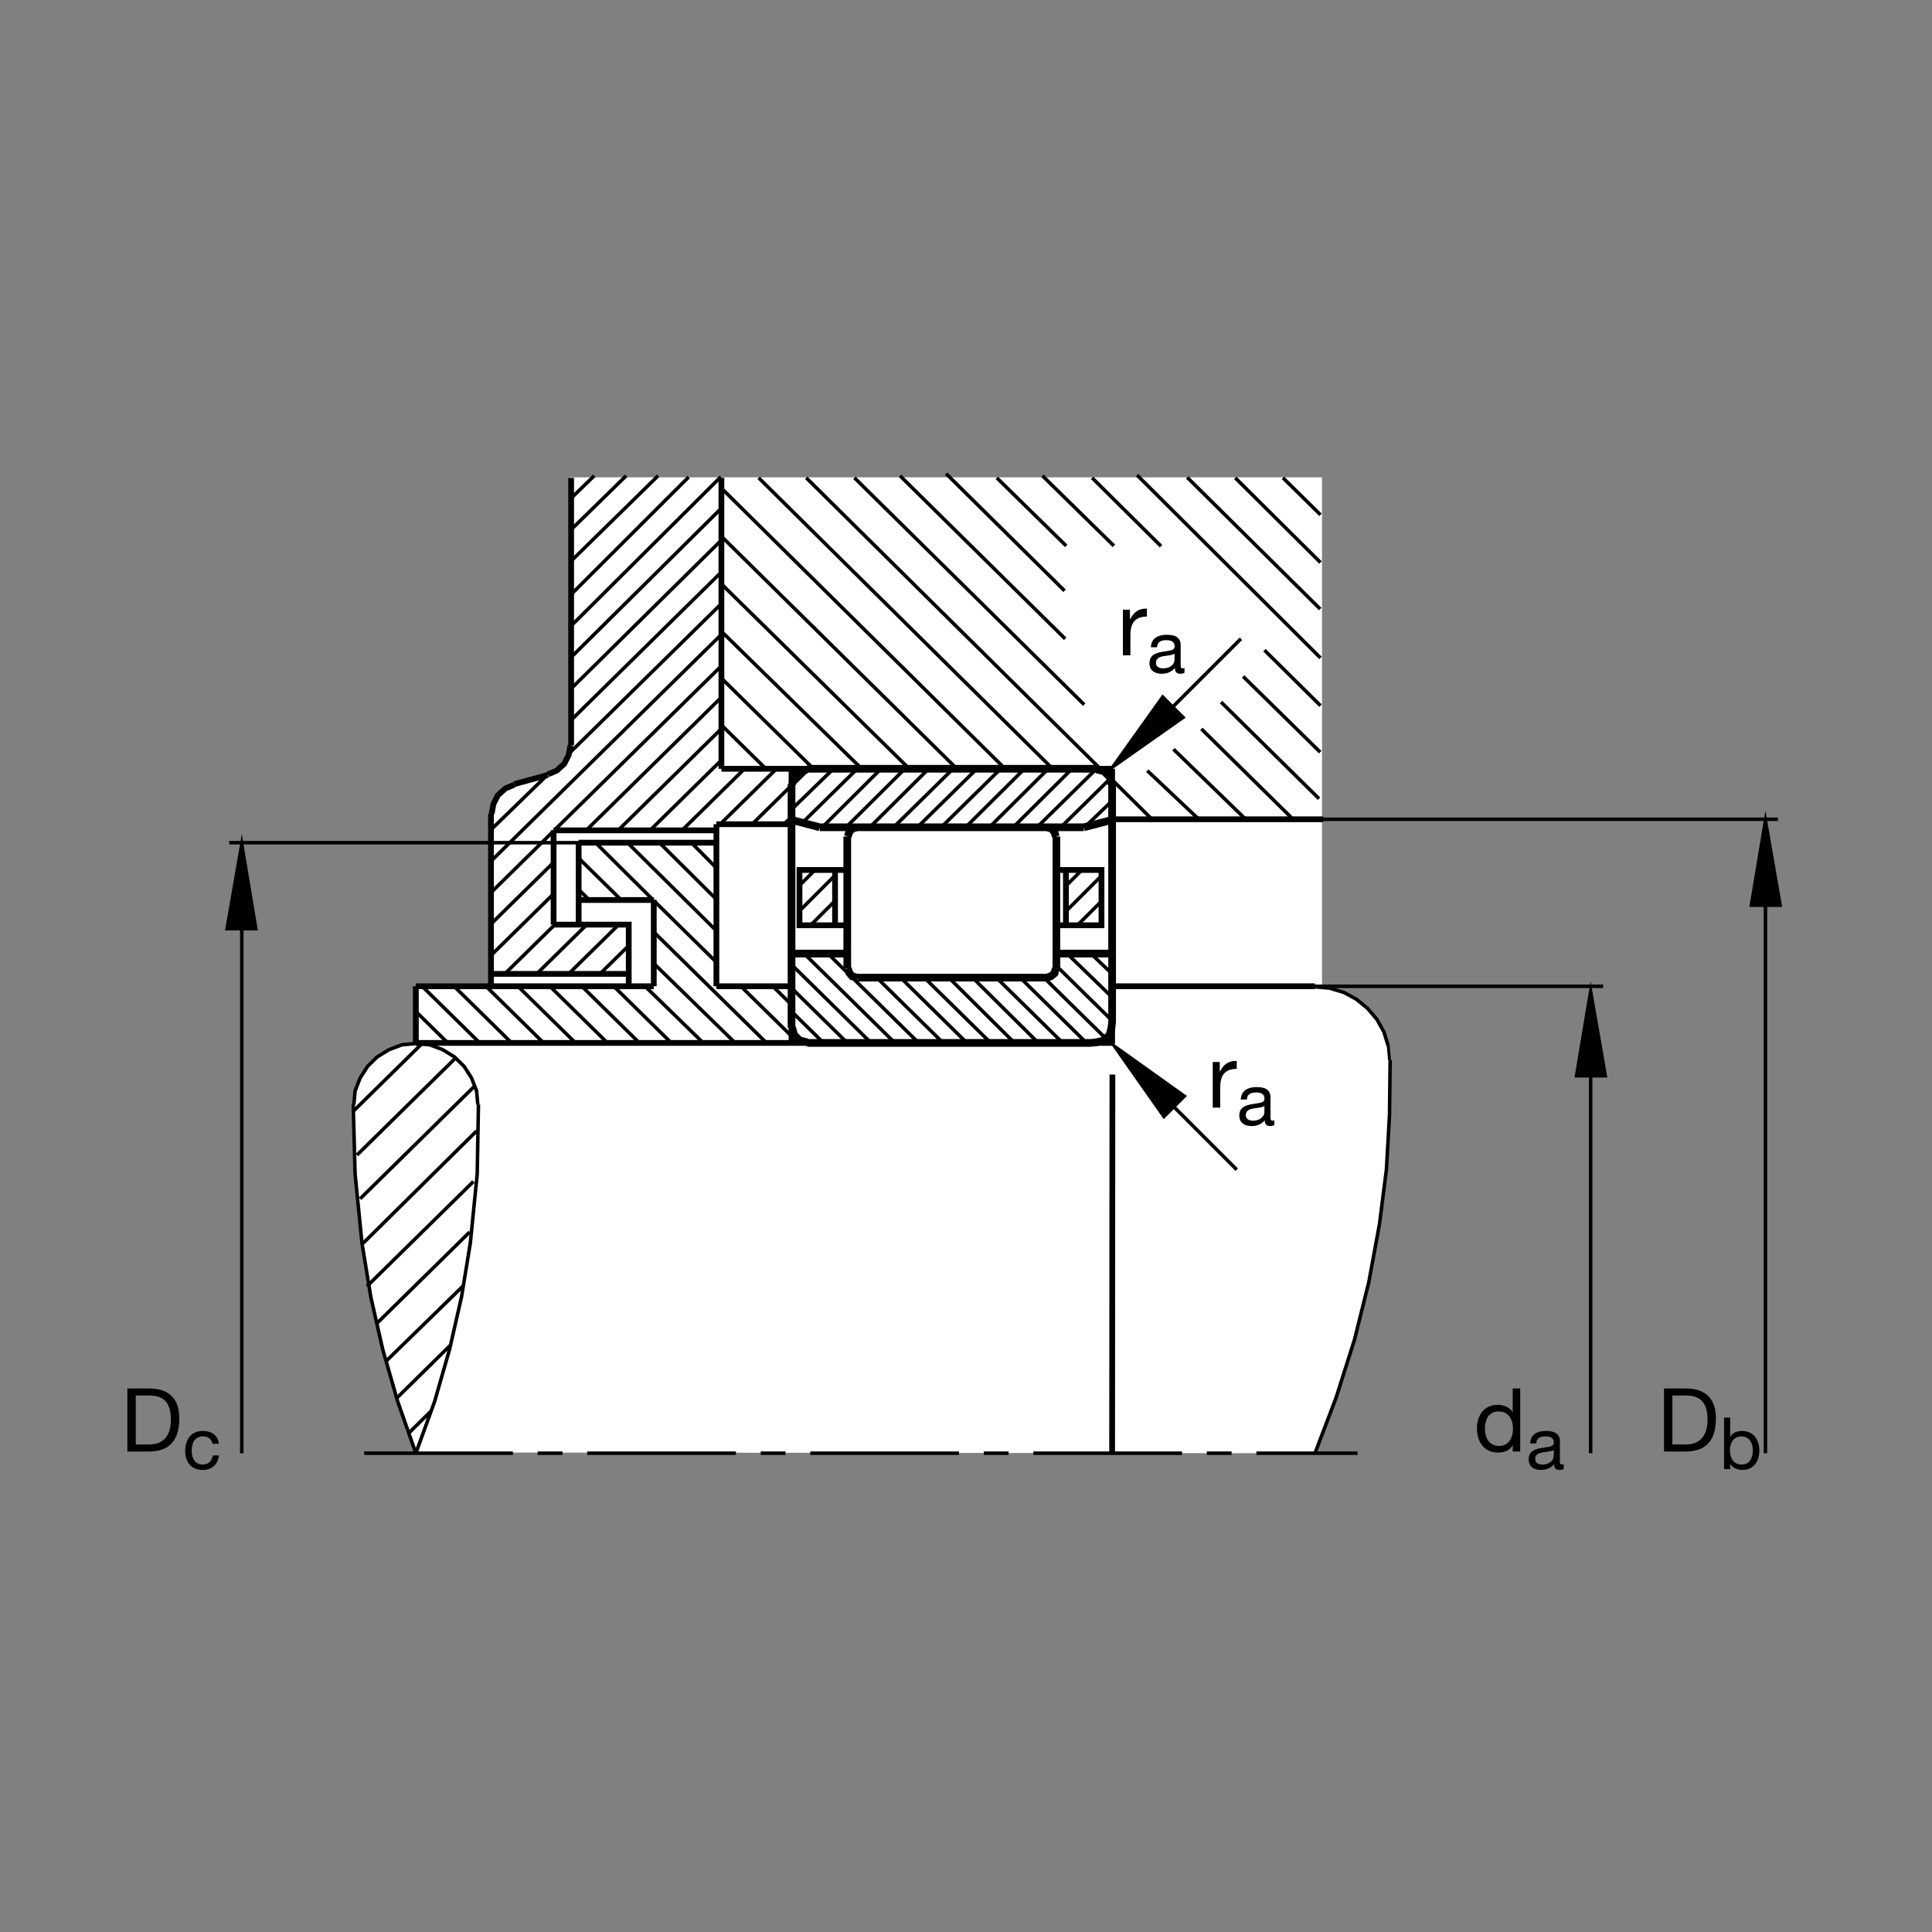 <?xml version="1.0" encoding="utf-8"?>
<!-- Generator: Adobe Illustrator 22.1.0, SVG Export Plug-In . SVG Version: 6.00 Build 0)  -->
<svg version="1.1" id="Ebene_1" xmlns="http://www.w3.org/2000/svg" xmlns:xlink="http://www.w3.org/1999/xlink" x="0px" y="0px"
	 viewBox="0 0 779.529 779.526" style="enable-background:new 0 0 779.529 779.526;" xml:space="preserve">
<rect x="0" y="0" width="779.529" height="779.526" fill="#808080" stroke="none"/>
<style type="text/css">
	.st0{fill:none;}
	.st1{fill:#FFFFFF;}
	.st2{fill:none;stroke:#000000;stroke-width:1.165;stroke-miterlimit:10;}
	.st3{fill:none;stroke:#000000;stroke-width:1.417;stroke-miterlimit:10;}
	.st4{fill:none;stroke:#000000;stroke-width:1.417;stroke-miterlimit:10;stroke-dasharray:60,10,10,10;}
	.st5{fill:none;stroke:#000000;stroke-width:2.329;stroke-miterlimit:10;}
	.st6{fill:none;stroke:#000000;stroke-width:3.107;stroke-miterlimit:10;}
	.st7{stroke:#000000;stroke-width:1.165;stroke-miterlimit:10;}
	.st8{fill:none;stroke:#000000;stroke-width:2.33;stroke-miterlimit:3.864;}
	.st9{fill:none;stroke:#000000;stroke-width:1.417;stroke-miterlimit:3.864;}
</style>
<g>
	<polygon class="st0" points="0,0 779.529,0 779.529,779.526 0,779.526 0,0 	"/>
	<polygon class="st1" points="229.665,192.605 533.415,192.605 533.415,398.559 539.04,399.477 545.32,401.665 550.247,405.434 
		554.582,410.415 558.415,416.665 559.905,423.53 561.286,431.684 560.042,447.417 559.802,462.954 558.289,482.329 
		554.563,506.792 549.905,528.286 531.228,586.352 167.632,586.04 161.602,568.882 156.875,553.276 152.275,535.318 
		148.457,516.225 145.427,495.737 143.108,471.694 142.949,457.261 142.464,447.134 143.113,441.04 144.929,435.757 
		147.998,430.572 151.904,426.977 157.097,423.54 163.054,421.509 167.74,421.197 167.732,397.934 198.108,398.091 198.042,328.552 
		199.109,324.402 200.882,320.887 203.862,318.105 207.49,316.501 220.901,312.688 224.743,310.852 227.676,308.154 229.551,304.68 
		230.415,300.786 229.665,192.605 	"/>
	<path class="st2" d="M289.052,334.046l-1.01,0.993 M560.642,427.759l-0.503-5.723"/>
	<polyline class="st3" points="560.139,422.036 558.372,416.323 555.589,411.352 551.799,406.88 547.253,403.149 542.199,400.415 
		536.389,398.677 530.578,398.179 	"/>
	<line class="st4" x1="146.934" y1="586.343" x2="547.757" y2="586.343"/>
	<path class="st3" d="M530.578,586.343l8.589-22.617l7.329-23.115l5.81-23.369l4.292-23.37l2.784-21.875l1.259-22.119l0.254-22.119
		 M193.049,445.649l-0.506,28.096l-2.781,27.832l-3.535,21.631l-4.8,21.123l-6.064,21.133l-7.581,20.879 M167.783,586.343
		l-7.326-20.879l-6.062-21.133l-4.8-21.123l-3.538-21.631l-2.778-27.832l-0.759-28.096 M142.771,445.649l0.508-5.469l2.021-5.215
		l3.03-4.726l3.789-3.73l4.803-2.979l5.305-1.992l5.556-0.498 M167.783,421.04l5.56,0.498l5.305,1.992l4.8,2.979l3.792,3.73
		l3.029,4.726l2.021,5.215l0.506,5.469"/>
	<path class="st5" d="M167.783,420.796v-22.871 M167.783,397.925h96.004 M253.684,392.954H198.1 M198.1,397.925v-69.598
		 M198.354,328.327l0.757-3.977l1.77-3.479l3.029-2.737l3.538-1.49 M207.449,316.396l13.643-3.728 M221.092,312.419l3.537-1.492
		l3.032-2.734l1.768-3.481l0.759-3.975 M223.367,335.039v38.033 M223.367,373.072h30.317v24.853 M233.472,363.128h30.315
		 M319.37,310.181v22.373 M533.865,330.564h-85.142 M448.723,330.564v-20.383 M448.723,310.181H291.074 M291.074,310.181V192.798
		 M223.367,335.039h65.686 M233.472,340.01v33.062 M289.052,332.554v65.371 M263.787,397.925v-34.797 M289.052,397.925h30.318
		 M319.37,397.925v22.871 M289.052,340.01h-55.581 M230.439,300.737V192.798 M289.052,332.554h30.318 M448.723,397.925h81.855"/>
	<path class="st6" d="M325.686,420.542l-3.032-0.742l-2.276-2.237l-0.757-2.978 M319.37,414.585v-29.832 M342.107,337.525
		l0.505-1.741l1.264-1.492l2.019-0.496 M330.74,333.796h106.616 M437.356,333.796l11.367-2.983 M425.984,337.525l-0.503-1.741
		l-1.264-1.492l-2.022-0.496 M425.984,390.718l-0.503,1.992l-1.518,1.241l-1.768,0.498 M345.896,394.448l-2.019-0.498l-1.264-1.492
		l-0.505-1.741 M341.855,390.718v-53.193 M330.74,333.796l-11.37-2.983 M345.896,333.796h76.299 M426.238,337.525v53.193
		 M422.195,394.448h-76.299 M319.37,384.753v-53.94 M342.107,390.718l0.505,1.741l1.264,1.492l2.019,0.498 M422.195,394.448
		l1.768-0.498l1.518-1.241l0.503-1.992 M448.723,384.753v-53.94 M448.469,316.396l-0.757-2.983 M447.712,313.413l-2.276-2.236
		l-3.032-0.747 M422.195,394.448h-76.299 M319.37,330.813v-14.417 M319.622,316.396l0.757-2.983l2.276-2.236l3.032-0.747
		 M319.37,384.753h22.486v5.965 M426.238,384.753v5.965 M448.723,384.753h-22.485 M448.723,330.813v-14.417 M442.405,310.181
		H325.686"/>
	<polyline class="st5" points="167.783,420.796 448.723,420.796 448.723,421.167 448.782,397.925 	"/>
	<polyline class="st6" points="448.723,384.753 448.723,412.27 448.469,414.585 447.712,417.563 445.437,419.8 442.405,420.542 
		440.042,420.796 325.686,420.796 	"/>
	<line class="st5" x1="448.84" y1="433.559" x2="448.723" y2="586.343"/>
	<line class="st3" x1="510.368" y1="397.944" x2="646.844" y2="397.944"/>
	<polygon class="st7" points="641.794,399.389 635.979,434.184 647.854,434.184 641.794,399.389 641.794,399.389 	"/>
	<path class="st3" d="M641.794,413.647v172.695 M97.549,586.343V362.212"/>
	<polygon class="st7" points="97.549,340.01 91.487,374.809 103.359,374.809 97.549,340.01 97.549,340.01 	"/>
	<line class="st3" x1="92.497" y1="340.01" x2="289.052" y2="340.01"/>
	<polygon class="st7" points="469.627,450.669 478.025,442.27 449.309,421.772 469.627,450.669 	"/>
	<line class="st3" x1="467.717" y1="440.659" x2="499.002" y2="471.948"/>
	<polygon class="st7" points="477.517,289.468 469.123,281.072 448.62,309.79 477.517,289.468 	"/>
	<path class="st3" d="M468.117,290.293l32.568-32.569 M530.495,330.564H717.38"/>
	<polygon class="st7" points="712.327,330.564 706.516,365.366 718.391,365.366 712.327,330.564 712.327,330.564 	"/>
	<line class="st3" x1="712.327" y1="360.227" x2="712.327" y2="586.343"/>
	<g>
		<path d="M671.395,560.22h8.729c7.839,0,12.221,3.919,12.221,12.114c0,8.516-3.741,13.325-12.221,13.325h-8.729V560.22z
			 M674.779,582.809h5.629c2.316,0,8.551-0.641,8.551-10.012c0-6.057-2.245-9.727-8.48-9.727h-5.701V582.809z"/>
	</g>
	<g>
		<path d="M695.622,571.995h2.471v7.761h0.058c0.814-1.657,2.732-2.384,4.796-2.384c4.622,0,6.918,3.662,6.918,7.906
			c0,4.244-2.268,7.819-6.86,7.819c-1.541,0-3.75-0.581-4.854-2.354h-0.058v2.006h-2.471V571.995z M702.598,579.552
			c-3.314,0-4.593,2.849-4.593,5.668c0,2.965,1.337,5.697,4.738,5.697c3.372,0,4.505-2.878,4.505-5.814
			C707.249,582.285,705.796,579.552,702.598,579.552z"/>
	</g>
	<g>
		<path d="M613.382,585.659h-3.029v-2.494h-0.071c-0.998,2.031-3.349,2.922-5.879,2.922c-5.665,0-8.48-4.489-8.48-9.691
			s2.779-9.584,8.409-9.584c1.888,0,4.596,0.713,5.95,2.886h0.071v-9.477h3.029V585.659z M604.831,583.415
			c4.062,0,5.629-3.492,5.629-6.948c0-3.634-1.639-6.983-5.808-6.983c-4.133,0-5.522,3.527-5.522,7.126
			C599.13,580.066,600.912,583.415,604.831,583.415z"/>
	</g>
	<g>
		<path d="M630.923,592.691c-0.436,0.262-0.988,0.407-1.773,0.407c-1.279,0-2.093-0.698-2.093-2.325
			c-1.366,1.599-3.197,2.325-5.29,2.325c-2.732,0-4.971-1.221-4.971-4.215c0-3.401,2.529-4.128,5.087-4.622
			c2.732-0.523,5.058-0.349,5.058-2.209c0-2.151-1.773-2.5-3.343-2.5c-2.093,0-3.634,0.64-3.75,2.849h-2.471
			c0.145-3.721,3.023-5.029,6.366-5.029c2.703,0,5.639,0.61,5.639,4.128v7.732c0,1.163,0,1.686,0.785,1.686
			c0.204,0,0.436-0.029,0.756-0.145V592.691z M626.912,584.988c-0.959,0.698-2.82,0.727-4.476,1.017
			c-1.628,0.291-3.023,0.872-3.023,2.703c0,1.628,1.395,2.209,2.907,2.209c3.256,0,4.593-2.035,4.593-3.401V584.988z"/>
	</g>
	<g>
		<path d="M51.393,560.22h8.729c7.838,0,12.221,3.919,12.221,12.114c0,8.516-3.741,13.325-12.221,13.325h-8.729V560.22z
			 M54.777,582.809h5.629c2.316,0,8.551-0.641,8.551-10.012c0-6.057-2.245-9.727-8.48-9.727h-5.701V582.809z"/>
	</g>
	<g>
		<path d="M85.738,582.546c-0.378-1.889-1.686-2.994-3.721-2.994c-3.575,0-4.68,2.82-4.68,5.872c0,2.762,1.25,5.494,4.389,5.494
			c2.384,0,3.808-1.395,4.128-3.662h2.529c-0.552,3.662-2.849,5.843-6.627,5.843c-4.593,0-7.034-3.198-7.034-7.674
			c0-4.506,2.325-8.052,7.093-8.052c3.401,0,6.133,1.599,6.482,5.174H85.738z"/>
	</g>
	<g>
		<path d="M489.314,428.489h2.85v3.884h0.072c1.461-2.957,3.491-4.418,6.769-4.311v3.207c-4.881,0-6.663,2.779-6.663,7.447v8.195
			h-3.029V428.489z"/>
	</g>
	<g>
		<path d="M514.17,453.941c-0.436,0.262-0.988,0.407-1.773,0.407c-1.279,0-2.093-0.698-2.093-2.325
			c-1.366,1.599-3.198,2.325-5.291,2.325c-2.732,0-4.971-1.221-4.971-4.215c0-3.401,2.529-4.128,5.087-4.622
			c2.733-0.523,5.058-0.349,5.058-2.209c0-2.151-1.773-2.5-3.343-2.5c-2.093,0-3.633,0.639-3.75,2.849h-2.471
			c0.145-3.721,3.023-5.029,6.366-5.029c2.703,0,5.639,0.61,5.639,4.127v7.732c0,1.163,0,1.686,0.785,1.686
			c0.203,0,0.436-0.029,0.756-0.145V453.941z M510.159,446.238c-0.959,0.698-2.82,0.727-4.476,1.018
			c-1.628,0.291-3.023,0.872-3.023,2.703c0,1.628,1.395,2.209,2.907,2.209c3.256,0,4.593-2.035,4.593-3.401V446.238z"/>
	</g>
	<g>
		<path d="M453.07,245.994h2.85v3.884h0.071c1.461-2.957,3.492-4.418,6.77-4.311v3.206c-4.881,0-6.663,2.779-6.663,7.447v8.195
			h-3.028V245.994z"/>
	</g>
	<g>
		<path d="M477.92,271.443c-0.436,0.262-0.988,0.407-1.773,0.407c-1.279,0-2.093-0.698-2.093-2.325
			c-1.366,1.599-3.198,2.325-5.291,2.325c-2.732,0-4.971-1.221-4.971-4.215c0-3.401,2.529-4.128,5.087-4.622
			c2.733-0.523,5.058-0.349,5.058-2.209c0-2.151-1.773-2.5-3.343-2.5c-2.093,0-3.633,0.639-3.75,2.849h-2.471
			c0.145-3.721,3.023-5.029,6.366-5.029c2.703,0,5.639,0.61,5.639,4.127v7.732c0,1.163,0,1.686,0.785,1.686
			c0.203,0,0.436-0.029,0.756-0.145V271.443z M473.909,263.74c-0.959,0.698-2.82,0.727-4.476,1.018
			c-1.628,0.291-3.023,0.872-3.023,2.703c0,1.628,1.395,2.209,2.907,2.209c3.256,0,4.593-2.035,4.593-3.401V263.74z"/>
	</g>
	<path class="st3" d="M291.074,254.751l56.592,55.43 M366.867,310.181l-75.793-74.568 M291.323,216.658l94.744,93.523
		 M405.52,310.181L291.804,197.688 M306.092,192.773l118.627,117.407 M443.923,310.181l-118.63-117.407 M462.927,310.954
		l20.933,19.771 M502.19,330.159l-28.242-27.385 M492.678,283.279l39.526,38.987 M532.805,265.471l-73.994-73.76 M328.21,310.181
		l-37.136-36.538 M291.074,292.534l17.937,17.646 M223.618,335.039l67.456-66.37 M291.074,255.994L198.1,347.469 M198.1,360.144
		l25.266-24.856 M223.367,347.966L198.1,372.822 M198.1,385.498l25.266-24.856 M223.869,373.072l-20.21,19.882 M249.387,335.039
		l41.687-41.016 M291.074,306.702l-28.801,28.337 M275.156,335.039l25.264-24.858 M291.074,281.348l-54.57,53.691 M220.586,312.915
		L198.1,334.79 M230.188,303.469l60.886-59.905 M290.842,231.042l-60.403,59.502 M230.439,277.866l60.403-59.709 M290.842,205.273
		l-60.403,59.917 M230.439,252.512l60.403-60.124 M277.847,192.497l-47.407,47.339 M313.305,310.181l-22.736,22.373
		 M303.452,332.554l15.918-15.662 M191.785,437.944L145.3,483.686 M144.035,466.04l40.171-39.531 M170.562,420.796l-27.791,27.344
		 M191.025,476.723l-42.95,42.256 M152.373,533.647l37.139-36.543 M187.038,518.696l-31.382,30.625 M160.18,564.009l21.36-21.045
		 M173.884,569.38l-8.628,8.516 M146.563,501.577l45.727-45.234 M167.783,408.12l12.886,12.676 M193.554,420.796l-23.244-22.871
		 M183.196,397.925l23.242,22.871 M219.324,420.796l-23.245-22.871 M208.965,397.925l23.242,22.871 M245.093,420.796l-23.245-22.871
		 M234.734,397.925l23.244,22.871 M270.862,420.796l-23.243-22.871 M260.252,397.925l23.496,22.871 M296.633,420.796l-32.847-32.065
		 M263.787,376.052l45.478,44.743 M319.37,418.061l-20.464-20.137 M289.052,388.232l-25.266-24.856 M263.535,363.128l-23.242-23.118
		 M233.472,346.225l17.18,16.902 M237.766,363.128l-4.294-4.226 M253.177,340.01l35.876,35.547 M289.052,362.878l-22.991-22.868
		 M278.948,340.01l10.104,10.191 M311.789,397.925l7.581,7.461 M253.684,381.521l-11.623,11.433 M229.428,392.954l20.212-19.882
		 M236.755,373.072l-20.212,19.882 M448.747,411.85l-22.486-22.126 M430.554,384.753l18.194,17.644 M448.747,392.954l-8.594-8.201
		 M421.208,394.448l25.263,24.854 M438.386,420.796l-26.777-26.347 M402.009,394.448l26.777,26.347 M418.933,420.796l-26.526-26.347
		 M382.807,394.448l26.526,26.347 M399.734,420.796l-26.78-26.347 M363.352,394.448l26.783,26.347 M380.532,420.796l-26.779-26.347
		 M334.046,384.753l36.633,36.042 M361.079,420.796l-36.633-36.042 M319.392,389.226l32.085,31.57 M341.878,420.796l-22.486-22.119
		 M319.392,408.12l12.886,12.676 M319.37,329.57l-3.032,2.983 M448.723,314.656l15.684,15.503 M350.949,333.796l23.75-23.616
		 M365.098,310.181l-23.747,23.616 M331.748,333.796l23.75-23.616 M345.896,310.181l-21.98,21.626 M319.37,326.587l16.927-16.406
		 M326.443,310.181l-7.073,6.963 M360.549,333.796l24.001-23.616 M394.153,310.181l-24.001,23.616 M379.751,333.796l24.002-23.616
		 M413.352,310.181l-23.747,23.616 M399.207,333.796l23.745-23.616 M432.556,310.181l-23.75,23.616 M418.406,333.796l23.999-23.616
		 M448.215,313.909l-20.21,19.887 M437.859,333.547l10.864-10.439 M344.746,192.773l92.707,91.54 M484.739,294.109l37.358,36.819
		 M502.19,330.159l-28.726-27.867 M501.579,272.934l31.103,30.56 M532.805,284.724l-22.612-22.38 M230.439,226.369l35.085-34.395
		 M252.642,191.975l-22.202,21.717 M230.439,201.015l9.316-9.04 M532.805,207.717l-15.151-14.92 M479.026,192.622l53.657,53.118
		 M532.805,226.97l-34.404-34.173 M402.195,192.798l28.003,27.459 M381.738,191.113l47.805,47.263 M429.787,257.759l-66.638-65.784
		 M420.622,191.975l28.823,28.282 M468.46,220.378l-27.813-27.581"/>
	<path class="st8" d="M336.927,373.337h-14.351v-22.312h14.351V373.337L336.927,373.337z M336.614,373.337h4.385 M336.839,351.025
		h4.16 M430.08,373.337h14.351v-22.312H430.08V373.337L430.08,373.337z M430.393,373.337h-4.384 M430.168,351.025h-4.16"/>
	<path class="st9" d="M322.612,367.507l14.37-14.372 M322.629,357.231l6.201-6.201 M434.827,373.223l9.834-9.832 M430.124,367.668
		l14.536-14.534 M430.144,357.392l6.523-6.523 M327.154,373.223l9.829-9.832"/>
</g>
<g>
</g>
<g>
</g>
<g>
</g>
<g>
</g>
<g>
</g>
<g>
</g>
<g>
</g>
<g>
</g>
<g>
</g>
<g>
</g>
<g>
</g>
<g>
</g>
</svg>
